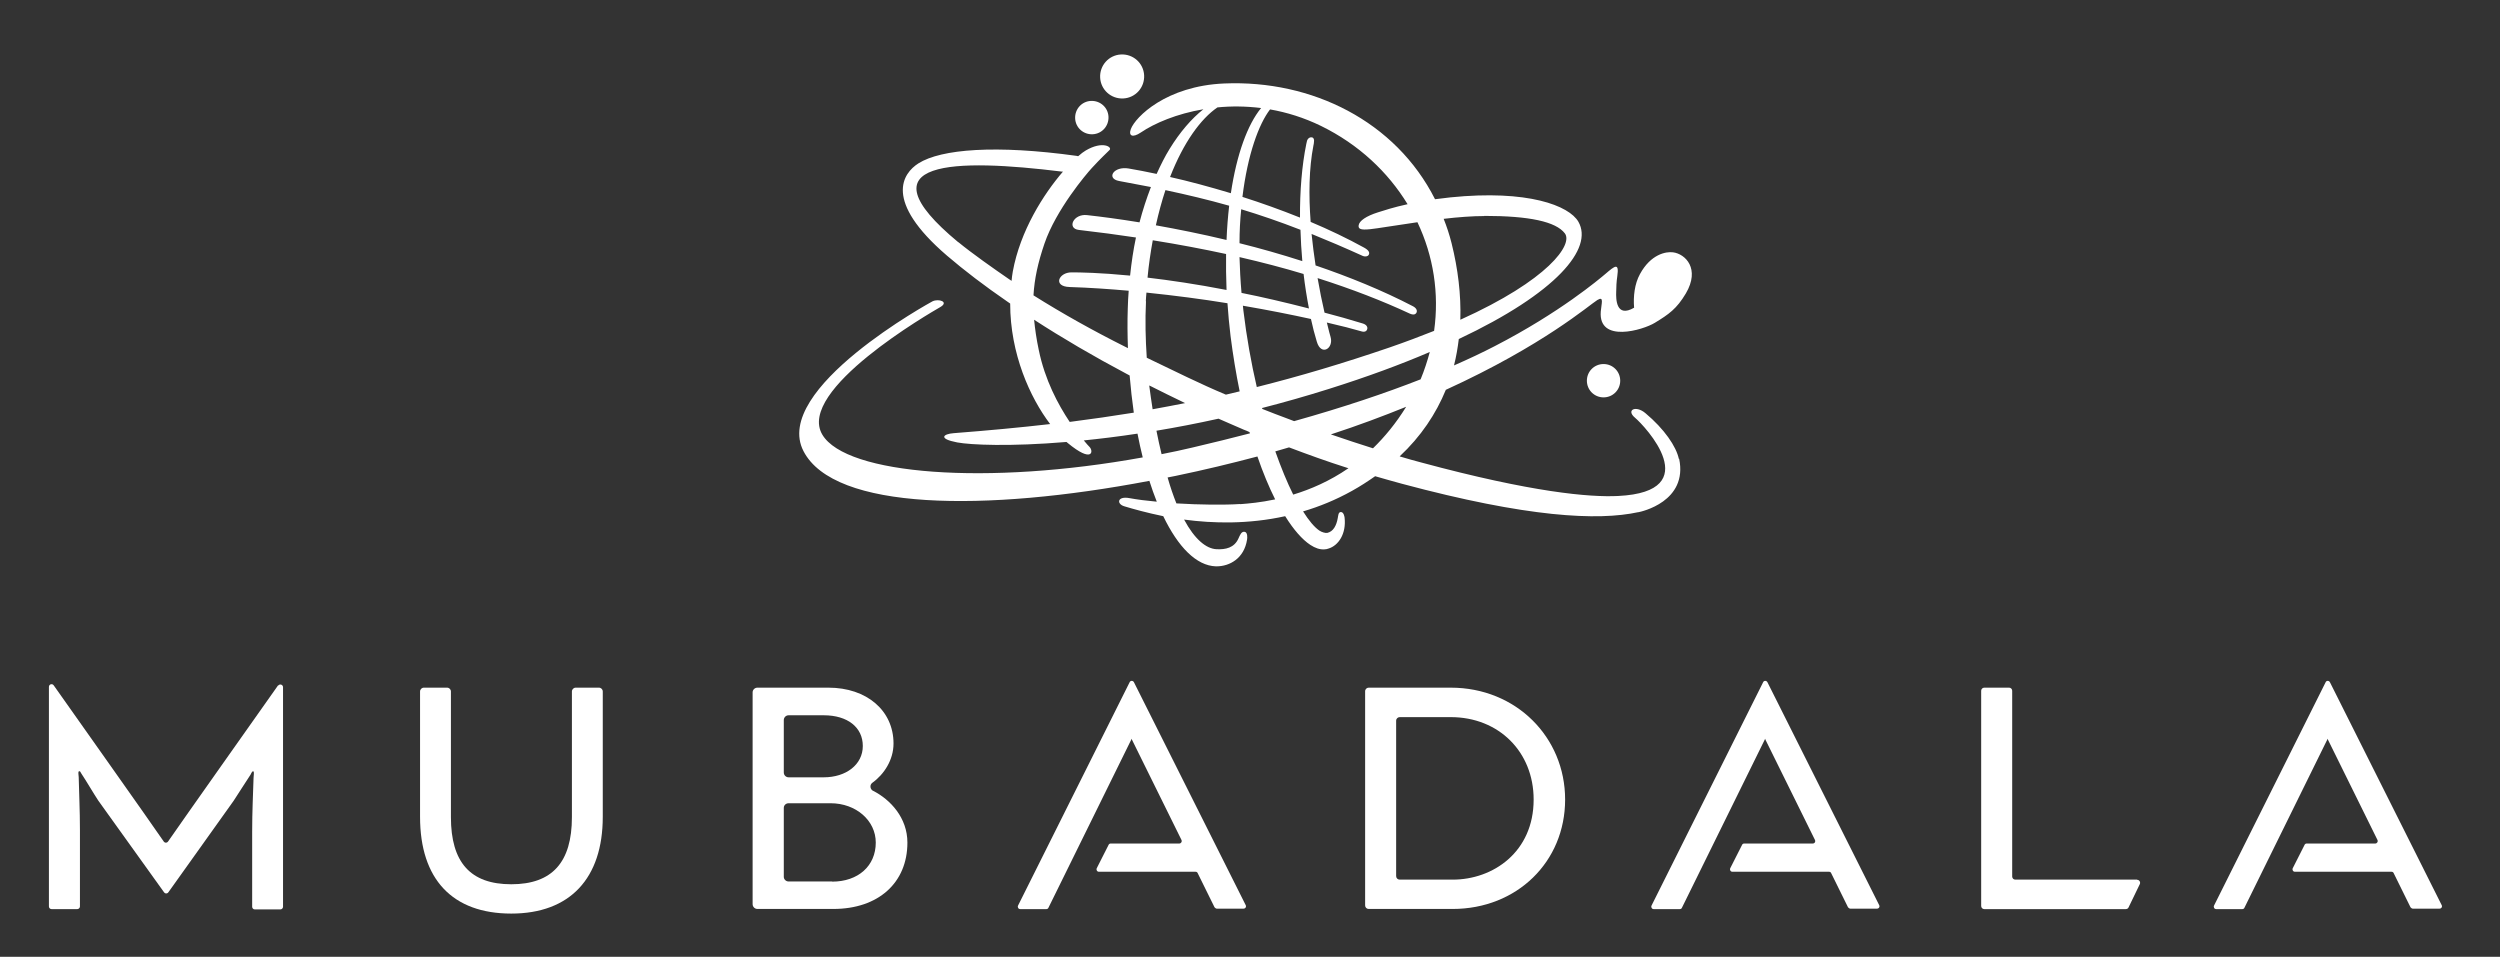 <?xml version="1.0" encoding="UTF-8"?>
<svg id="Layer_1" data-name="Layer 1" xmlns="http://www.w3.org/2000/svg" version="1.1" viewBox="0 0 162 62">
  <rect x="0" y="0" width="162" height="62" fill="#333333" stroke="none"/>
  <defs>
    <style>
      .cls-1 {
        fill: #fff;
        stroke-width: 0px;
      }
    </style>
  </defs>
  <path class="cls-1" d="M18.02,44.41c-1.29,1.83-6.22,8.8-7.13,10.12-.07.1-.21.1-.28,0-.91-1.33-5.84-8.29-7.13-10.12-.1-.14-.31-.07-.31.1v14.23c0,.1.08.17.17.17h1.67c.09,0,.17-.08.17-.17v-4.94c0-1.33-.06-2.41-.08-3.44,0-.12-.06-.36.02-.38s.07.02.16.16c.29.43.79,1.29,1.09,1.74l4.26,5.94c.07.1.21.1.28,0l4.23-5.93c.3-.45.81-1.27,1.1-1.7.02-.03.09-.23.17-.21s.02.3.02.43c-.03,1.03-.09,2.17-.09,3.5v4.85c0,.1.08.17.17.17h1.66c.09,0,.17-.08.17-.17v-14.23c0-.17-.22-.24-.31-.1v-.02Z"/>
  <path class="cls-1" d="M38.81,44.56h-1.5c-.14,0-.25.11-.25.25v8.14c0,2.93-1.28,4.35-3.93,4.35s-3.91-1.42-3.91-4.35v-8.14c0-.14-.11-.25-.25-.25h-1.5c-.14,0-.25.11-.25.25v8.12c0,4.05,2.1,6.27,5.91,6.27s5.93-2.29,5.93-6.27v-8.12c0-.14-.11-.25-.25-.25Z"/>
  <path class="cls-1" d="M56.58,51.25c-.2-.1-.24-.38-.06-.52.77-.55,1.38-1.49,1.38-2.55,0-2.13-1.73-3.62-4.22-3.62h-4.6c-.17,0-.31.14-.31.3v13.73c0,.17.14.31.31.31h4.92c2.91,0,4.8-1.69,4.8-4.3,0-1.6-1.09-2.78-2.23-3.36h.01ZM50.79,46.66c0-.17.14-.31.31-.31h2.28c1.54,0,2.53.78,2.53,1.99s-1.09,2.03-2.53,2.03h-2.28c-.17,0-.31-.14-.31-.31v-3.41h0ZM53.92,57.12h-2.82c-.17,0-.31-.14-.31-.3v-4.47c0-.17.14-.3.31-.3h2.72c1.65,0,2.93,1.12,2.93,2.55,0,1.51-1.14,2.53-2.83,2.53h0Z"/>
  <path class="cls-1" d="M94.01,44.56h-5.32c-.12,0-.23.1-.23.23v13.88c0,.13.1.23.23.23h5.44c4.16,0,7.29-3.05,7.29-7.09s-3.18-7.25-7.41-7.25ZM94.13,57h-3.43c-.13,0-.23-.1-.23-.23v-10.07c0-.13.11-.23.23-.23h3.31c3.11,0,5.37,2.25,5.37,5.34,0,3.41-2.64,5.19-5.24,5.19h-.01Z"/>
  <path class="cls-1" d="M138.48,57h-7.89c-.11,0-.2-.09-.2-.2v-12.04c0-.11-.09-.2-.2-.2h-1.61c-.11,0-.2.09-.2.2v13.95c0,.11.09.2.2.2h9.17c.08,0,.15-.04.18-.11l.73-1.51c.06-.13-.03-.28-.18-.28h0Z"/>
  <path class="cls-1" d="M73.2,44.21l-7.23,14.47c-.05.11.02.23.14.23h1.69c.06,0,.12-.03.14-.09l5.36-10.88s.02-.04.03-.07c0,.02.02.06.02.06l3.21,6.5c.05.11-.03.23-.14.23h-4.45c-.06,0-.12.04-.14.1l-.76,1.5c-.05.11.02.23.14.23h6.26c.06,0,.12.03.14.09l1.09,2.21s.08.09.14.09h1.74c.12,0,.2-.12.14-.23l-7.24-14.44c-.06-.12-.23-.12-.28,0Z"/>
  <path class="cls-1" d="M114.25,44.21l-7.23,14.47c-.05.11.02.23.14.23h1.69c.06,0,.12-.03.14-.09l5.36-10.88s.02-.04.03-.07c0,.02.02.06.02.06l3.21,6.5c.05.11-.02.23-.14.23h-4.45c-.06,0-.12.04-.14.1l-.76,1.5c-.05.11.02.23.14.23h6.26c.06,0,.12.03.14.09l1.09,2.21s.08.09.14.09h1.74c.12,0,.2-.12.14-.23l-7.24-14.44c-.06-.12-.23-.12-.28,0Z"/>
  <path class="cls-1" d="M150.98,44.21c-.06-.12-.23-.12-.28,0l-7.23,14.47c-.05.11.02.23.14.23h1.69c.06,0,.12-.03.14-.09l5.36-10.88s.02-.04.03-.07c0,.02.02.06.02.06l3.21,6.5c.05.11-.03.23-.14.23h-4.45c-.06,0-.12.04-.14.1l-.76,1.5c-.05.11.02.23.14.23h6.26c.06,0,.12.03.14.09l1.09,2.21s.08.09.14.09h1.74c.12,0,.2-.12.14-.23l-7.24-14.44h0Z"/>
  <path class="cls-1" d="M70.81,8.7c.6-.03,1.05-.54,1.02-1.14-.03-.6-.54-1.05-1.14-1.02-.6.03-1.05.54-1.02,1.14.03.6.54,1.05,1.14,1.02Z"/>
  <path class="cls-1" d="M102.83,24.67c0,.6.48,1.08,1.08,1.08s1.08-.48,1.08-1.08-.48-1.08-1.08-1.08-1.08.48-1.08,1.08Z"/>
  <path class="cls-1" d="M72.79,6.38c.79-.04,1.39-.71,1.35-1.5s-.71-1.39-1.5-1.35-1.39.71-1.35,1.5.71,1.39,1.5,1.35Z"/>
  <path class="cls-1" d="M108.79,29.74c-.17-.81-.94-1.94-2.17-2.97-.63-.53-1.27-.2-.67.3.62.52,4.66,4.79-1.1,5.07-1.85.09-5.56-.23-12.75-2.17-.43-.11-.88-.24-1.35-.38-.02,0-.03-.01-.05-.02,1.38-1.29,2.35-2.75,2.99-4.31,6.33-2.89,9.3-5.5,9.82-5.82.45-.27.26.22.22.75-.16,2.06,2.73,1.2,3.5.73.92-.56,1.42-.91,2.01-1.9.95-1.61-.03-2.57-.83-2.67-.45-.06-1.44.12-2.14,1.41-.35.63-.44,1.46-.38,2.18-1.17.68-1.18-.56-1.16-1.04,0-.27.02-.67.07-1,.13-.91-.15-.68-.77-.15-.38.32-2.94,2.5-7.17,4.68-.81.42-1.68.83-2.64,1.25.14-.56.24-1.13.31-1.71,6.34-2.99,8.74-5.87,7.75-7.6-.6-1.04-3.26-2.09-8.29-1.58-.36.04-.69.08-1,.12-2.55-5.05-7.97-7.74-13.66-7.5-3.77.16-5.76,2.18-6.05,2.95-.17.46.12.58.64.23.9-.61,2.34-1.22,4.06-1.51-.77.61-1.52,1.48-2.19,2.57-.31.5-.58,1.05-.84,1.62-.66-.14-1.27-.26-1.81-.35-.98-.17-1.48.65-.62.81.71.13,1.4.26,2.06.39-.28.73-.53,1.49-.74,2.29-1.34-.22-2.5-.37-3.4-.47-.89-.1-1.32.87-.53.96,1.29.15,2.52.31,3.7.49-.17.8-.29,1.62-.38,2.47-1.95-.19-3.25-.21-3.8-.21-.83,0-1.23.92-.11.95,1.28.04,2.56.13,3.82.24-.03.38-.05.76-.06,1.15-.03.87-.02,1.73.01,2.57-.05-.03-.11-.05-.16-.08-2.08-1.04-4.1-2.17-5.96-3.34.06-1.07.29-2.12.71-3.35.75-2.2,2.71-4.51,3.07-4.9.6-.65.86-.88,1.15-1.17.19-.19-.45-.61-1.54.03-.14.08-.31.21-.49.37-.04,0-.07-.01-.11-.02-5.21-.72-8.77-.45-10.25.49-.99.63-2.3,2.41,1.86,5.98,1.11.95,2.43,1.96,3.93,2.99.05.04.11.07.16.11,0,3.26,1.29,6.1,2.59,7.81-2,.23-4.06.42-6.25.59-.68.05-1.03.36.23.6.87.16,3.39.28,7.08-.03.02.02.04.04.07.06,1.63,1.35,1.69.53,1.42.26-.05-.05-.2-.21-.37-.42,1.08-.11,2.24-.25,3.48-.44.1.53.22,1.05.34,1.54-10.07,1.83-19.21,1.13-20.76-1.47-1.72-2.88,7.05-7.93,7.64-8.27s-.11-.57-.51-.37c0,0-10.45,5.68-8.35,9.71,1.99,3.84,11.73,3.95,22.41,1.92.15.47.31.92.48,1.35-.67-.06-1.28-.14-1.77-.23-.8-.15-.85.38-.33.53.59.18,1.46.42,2.52.64.96,1.99,2.14,3.21,3.41,3.25h.04c.85,0,1.79-.51,1.98-1.73.02-.1.05-.49-.17-.51-.2-.02-.28.2-.39.44-.27.6-.83.72-1.42.69-.67-.03-1.42-.65-2.1-1.92,1.87.25,4.15.31,6.55-.22.55.88,1.1,1.51,1.63,1.86.32.21.62.31.91.29.09,0,.18-.02.26-.05.65-.19,1.17-.96,1.05-2.01,0,0-.04-.36-.24-.36h0c-.17,0-.17.24-.2.38-.09.52-.3.88-.67.97-.12.03-.37-.04-.53-.15-.32-.22-.68-.65-1.05-1.24,1.05-.31,2.11-.74,3.17-1.33.54-.3,1.03-.62,1.5-.95.58.17,1.16.33,1.74.49,8.13,2.18,12.69,2.41,15.31,1.84h.02c.16-.03,3.21-.68,2.63-3.46h-.02ZM88.97,29.05c-.86-.27-1.77-.57-2.73-.9,1.78-.58,3.4-1.19,4.88-1.79-.66,1.07-1.39,1.95-2.15,2.69ZM92.06,24.58c-2.3.9-4.99,1.81-8.2,2.71-.14-.05-.28-.1-.42-.16-.54-.2-1.09-.41-1.64-.63,0-.02-.01-.04-.02-.06,1.4-.36,2.85-.77,4.34-1.24,2.48-.78,4.64-1.58,6.53-2.39-.16.59-.35,1.18-.59,1.76h0ZM96.18,13.99c2.92,0,4.64.37,5.22,1.13.55.71-1.05,3.02-6.77,5.6.05-1.62-.15-3.29-.57-4.97-.14-.55-.31-1.07-.51-1.57.94-.11,1.87-.18,2.63-.18h0ZM91.22,13.23c-.92.2-1.55.41-1.93.53-.76.24-1.21.55-1.25.84-.03.23.11.32.76.25.42-.04,1.64-.25,3.05-.45,1.04,2.19,1.42,4.62,1.08,7.04-.88.35-1.83.71-2.87,1.07-3.04,1.04-5.87,1.88-8.62,2.57-.36-1.55-.66-3.22-.87-4.97-.01-.1-.02-.2-.03-.3,1.64.28,3.13.58,4.41.86.11.51.24,1.01.38,1.47.28.96,1.11.44.89-.31-.05-.17-.09-.31-.24-.93.92.21,1.69.41,2.27.58.19.05.32-.02.35-.17.03-.13-.06-.28-.3-.35-.85-.26-1.66-.49-2.47-.7-.16-.69-.31-1.43-.45-2.24,2.23.71,4.21,1.48,5.97,2.3.11.05.31.12.42-.03.08-.11.06-.3-.2-.44-2-1.04-4.15-1.91-6.32-2.65-.1-.67-.19-1.34-.26-2.04,1.04.42,2.14.89,3.33,1.43.09.04.3.05.37-.07.09-.15,0-.31-.29-.47-1.11-.61-2.28-1.17-3.47-1.67-.13-1.73-.11-3.46.18-4.95.02-.08.03-.15.03-.18.04-.21-.02-.34-.14-.35-.15-.02-.29.1-.32.29,0,.02-.02.06-.03.13-.29,1.42-.42,3.07-.41,4.78-1.25-.5-2.5-.95-3.73-1.34.34-2.76,1.06-4.72,1.79-5.67,1.08.19,2.19.53,3.3,1.07,2.45,1.2,4.34,2.99,5.61,5.07h.01ZM84.47,17.74c.09.77.21,1.52.35,2.25-1.56-.4-3.01-.74-4.37-1.01-.07-.81-.11-1.58-.13-2.32,1.47.34,2.85.7,4.14,1.09h.01ZM80.32,15.76c0-.78.04-1.51.11-2.2,1.22.37,2.48.8,3.84,1.33.02.68.06,1.36.12,2.03-1.37-.44-2.74-.83-4.07-1.16ZM78.89,6.96c.89-.09,1.85-.08,2.83.04-.87,1.06-1.58,2.98-1.96,5.52-1.4-.42-2.73-.78-3.94-1.05.88-2.26,2-3.78,3.07-4.51ZM75.52,12.32c1.41.3,2.75.62,4.13,1.01-.08.7-.14,1.45-.17,2.22-1.63-.39-3.18-.7-4.58-.95.18-.82.39-1.58.62-2.28ZM74.7,15.57c1.69.27,3.27.57,4.75.89-.01.75,0,1.52.03,2.33-1.96-.38-3.68-.63-5.12-.8.08-.85.2-1.66.34-2.42ZM74.25,19.52c0-.19.03-.37.04-.56,1.83.19,3.6.42,5.25.69.05.7.11,1.4.2,2.13.16,1.26.36,2.45.59,3.58-.29.07-.59.14-.88.21h-.02c-1.65-.69-3.35-1.54-5-2.33-.04-.02-.08-.04-.12-.06-.08-1.2-.11-2.42-.05-3.64v-.02ZM76.8,26.12c-.7.14-1.4.27-2.11.4-.08-.51-.15-1.02-.22-1.54.02.01.04.02.07.03.69.35,1.4.7,2.11,1.04.05.02.09.04.14.07h.01ZM62.1,15.7c-6.52-5.4-.1-5.42,6.71-4.58h.07c-1.26,1.46-2.77,3.84-3.25,6.47-.04.21-.06.41-.08.61-.05-.03-.1-.07-.15-.1-.99-.68-2.44-1.7-3.3-2.41h0ZM69.31,27.33c-.74-1.11-1.6-2.7-2-4.66-.15-.71-.24-1.35-.3-1.95,1.82,1.18,3.85,2.37,6.02,3.52.06.03.11.06.17.09.07.83.16,1.63.27,2.41-1.37.22-2.74.42-4.15.6h0ZM74.94,27.91c1.27-.21,2.62-.47,4.02-.78.49.21.97.43,1.47.64.05.02.11.05.16.07.13.05.26.1.38.16,0,.03.02.06.03.08-1.18.31-2.42.61-3.73.92-.67.16-1.33.3-2,.43-.12-.5-.23-1-.33-1.51h0ZM80.36,32.66c-1.04.07-2.63.05-4.13-.04-.2-.5-.39-1.05-.57-1.68.17-.03.34-.07.51-.1,1.88-.39,3.65-.82,5.31-1.26.36,1.05.75,1.98,1.15,2.78-.94.2-1.73.27-2.27.31h0ZM82.64,29.25c.3-.09.6-.17.89-.26,1.24.47,2.49.92,3.75,1.32.03.01.07.02.1.03-1.22.84-2.46,1.37-3.58,1.71-.39-.78-.78-1.73-1.16-2.8Z"/>
</svg>